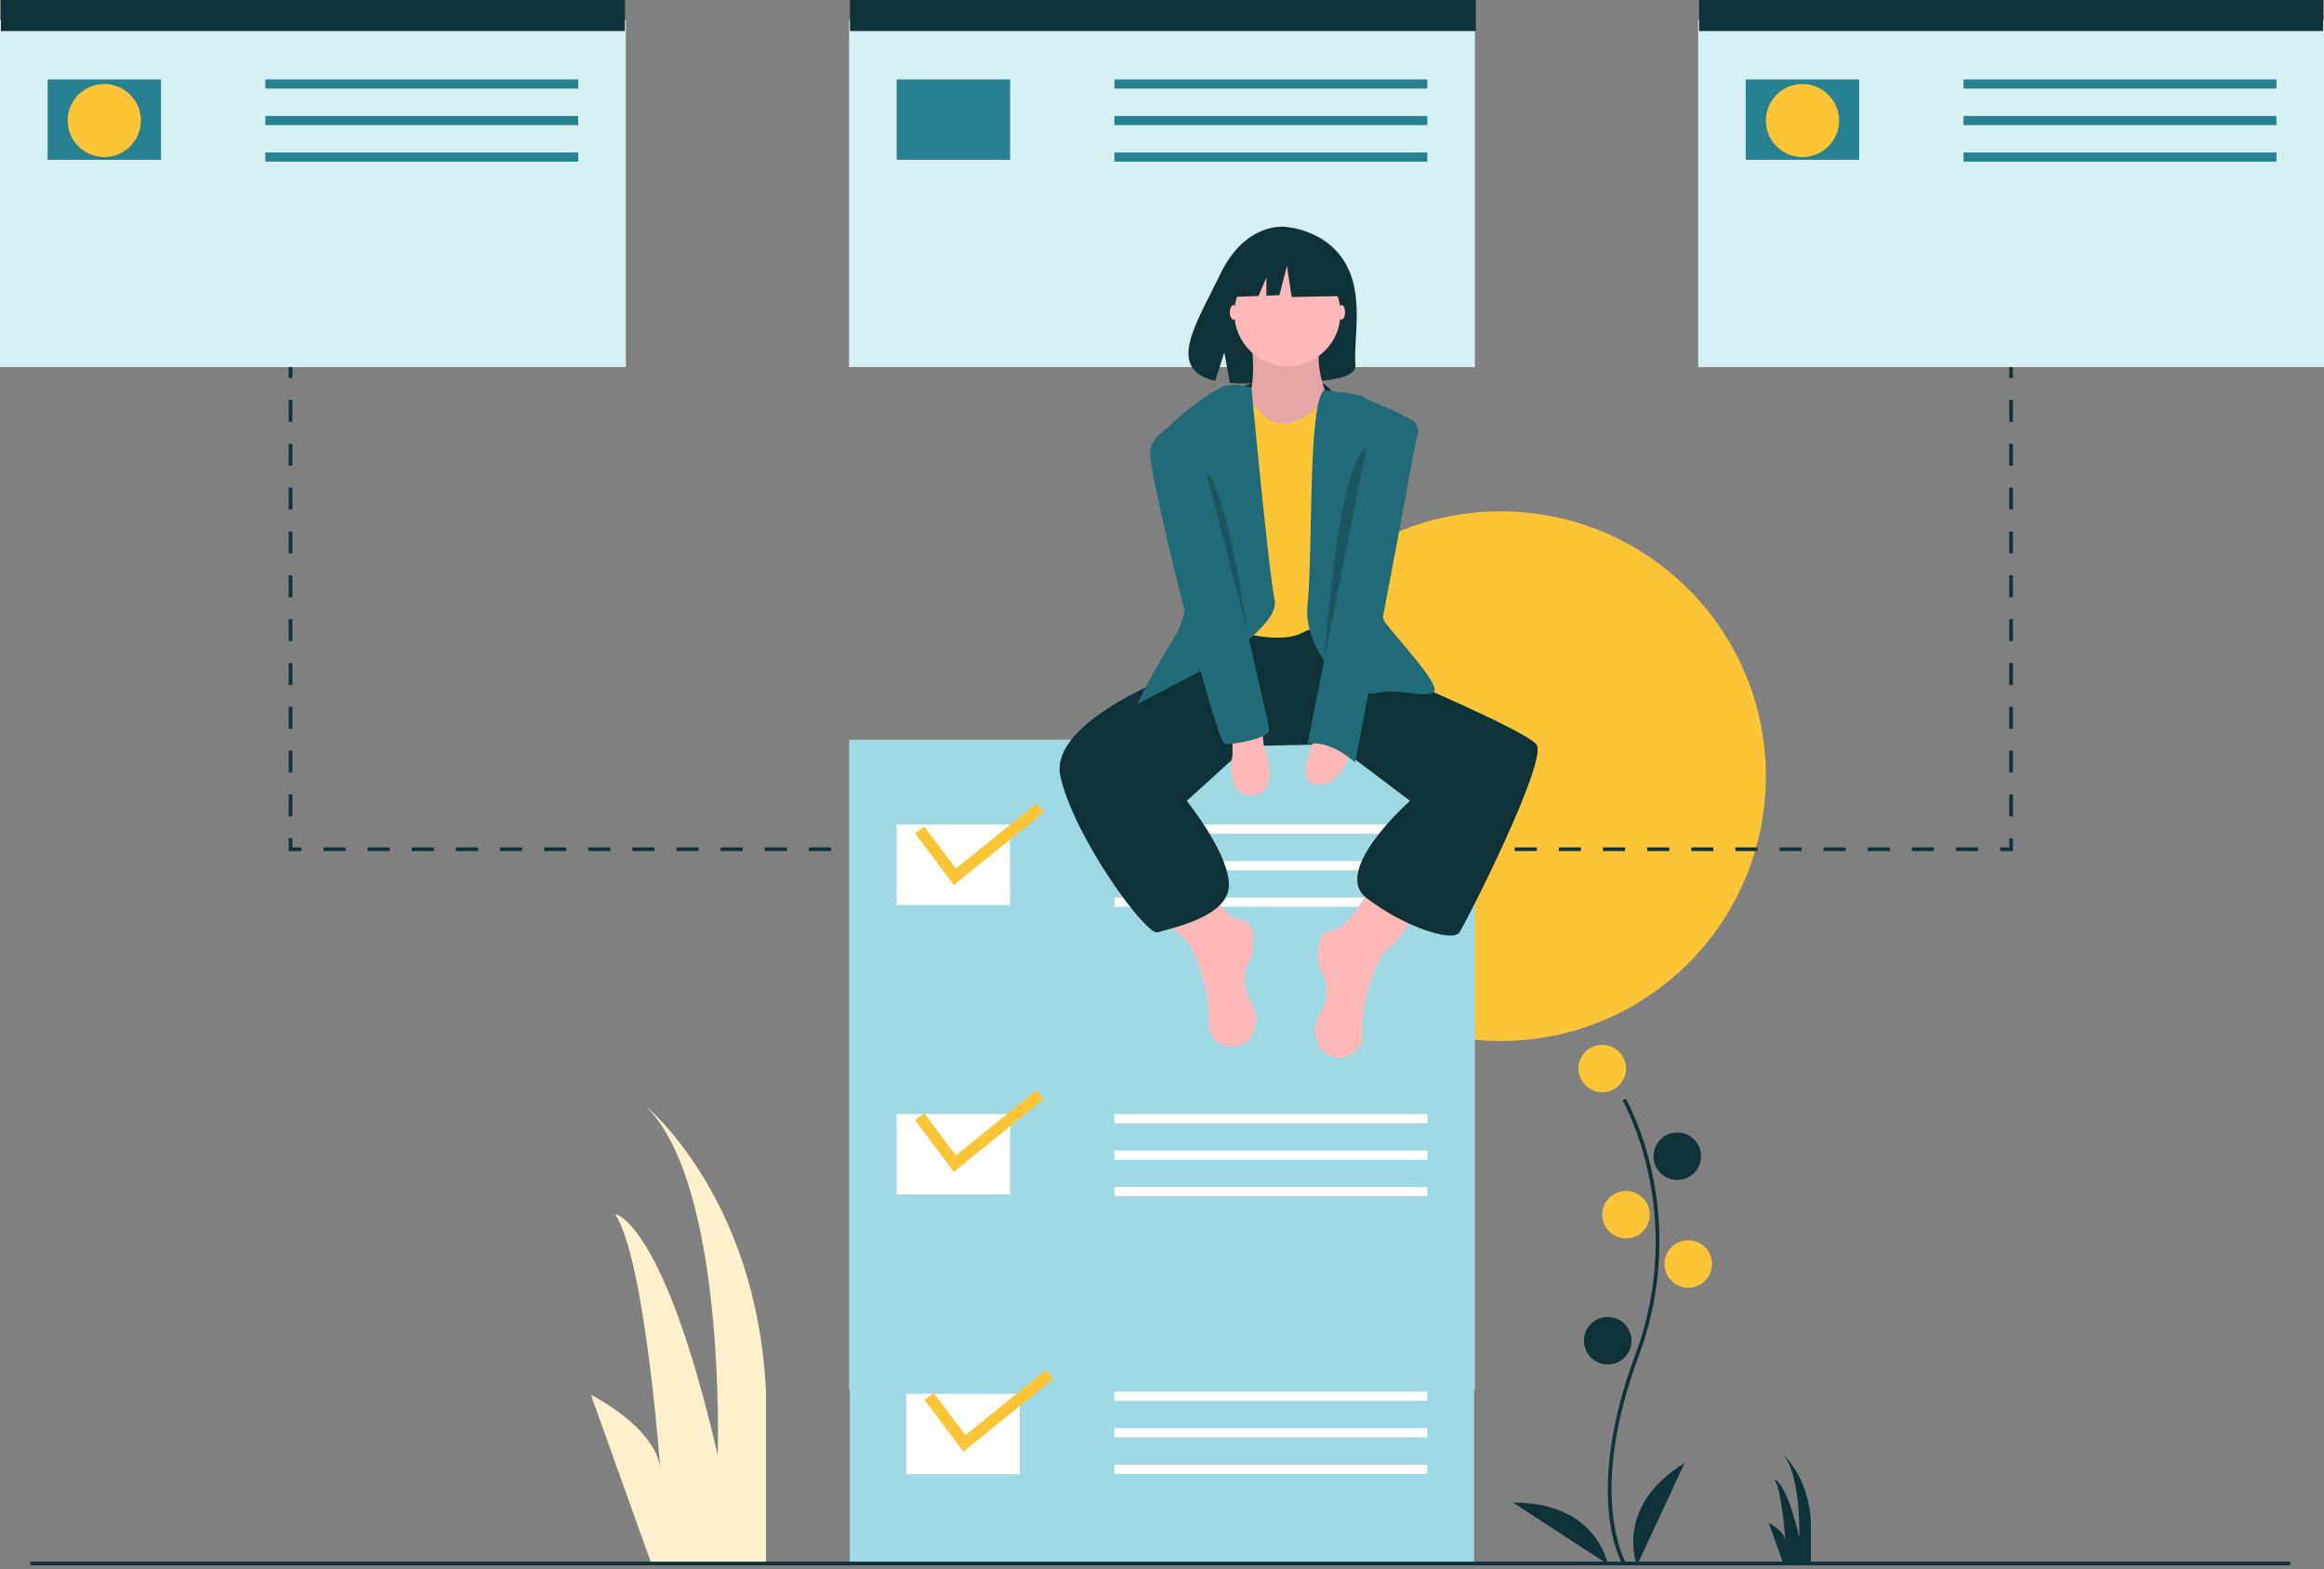 <svg width="536" height="362" viewBox="0 0 536 362" fill="none" xmlns="http://www.w3.org/2000/svg">
<rect x="0" y="0" width="536" height="362" fill="#808080" stroke="none"/>
<g clip-path="url(#clip0)">
<path d="M346.078 240.118C379.876 240.118 407.275 212.771 407.275 179.036C407.275 145.301 379.876 117.953 346.078 117.953C312.28 117.953 284.881 145.301 284.881 179.036C284.881 212.771 312.28 240.118 346.078 240.118Z" fill="#FCC537"/>
<path d="M144.34 4.633H0V84.672H144.34V4.633Z" fill="#D7F0F4"/>
<path d="M340.17 4.633H195.83V84.672H340.17V4.633Z" fill="#D7F0F4"/>
<path d="M536 4.633H391.66V84.672H536V4.633Z" fill="#D7F0F4"/>
<path d="M144.128 0H0.21V7.161H144.128V0Z" fill="#0F3238"/>
<path d="M340.382 0H196.042V7.161H340.382V0Z" fill="#0F3238"/>
<path d="M535.789 0H391.871V7.161H535.789V0Z" fill="#0F3238"/>
<path d="M37.139 18.324H10.972V36.86H37.139V18.324Z" fill="#288190"/>
<path d="M133.366 18.324H61.196V20.43H133.366V18.324Z" fill="#288190"/>
<path d="M133.366 26.75H61.196V28.856H133.366V26.75Z" fill="#288190"/>
<path d="M133.366 35.176H61.196V37.282H133.366V35.176Z" fill="#288190"/>
<path d="M232.971 18.324H206.804V36.86H232.971V18.324Z" fill="#288190"/>
<path d="M329.196 18.324H257.026V20.43H329.196V18.324Z" fill="#288190"/>
<path d="M329.196 26.75H257.026V28.856H329.196V26.75Z" fill="#288190"/>
<path d="M329.196 35.176H257.026V37.282H329.196V35.176Z" fill="#288190"/>
<path d="M428.801 18.324H402.634V36.86H428.801V18.324Z" fill="#288190"/>
<path d="M525.028 18.324H452.857V20.43H525.028V18.324Z" fill="#288190"/>
<path d="M525.028 26.75H452.857V28.856H525.028V26.75Z" fill="#288190"/>
<path d="M525.028 35.176H452.857V37.282H525.028V35.176Z" fill="#288190"/>
<path d="M24.053 36.224C28.715 36.224 32.493 32.452 32.493 27.799C32.493 23.147 28.715 19.375 24.053 19.375C19.392 19.375 15.613 23.147 15.613 27.799C15.613 32.452 19.392 36.224 24.053 36.224Z" fill="#FCC537"/>
<path d="M415.715 36.228C420.377 36.228 424.156 32.456 424.156 27.803C424.156 23.151 420.377 19.379 415.715 19.379C411.054 19.379 407.275 23.151 407.275 27.803C407.275 32.456 411.054 36.228 415.715 36.228Z" fill="#FCC537"/>
<path d="M67.432 84.672H66.588V87.199H67.432V84.672Z" fill="#0F3238"/>
<path d="M67.432 188.305H66.588V183.25H67.432V188.305ZM67.432 178.195H66.588V173.14H67.432V178.195ZM67.432 168.085H66.588V163.029H67.432V168.085ZM67.432 157.974H66.588V152.919H67.432V157.974ZM67.432 147.864H66.588V142.809H67.432V147.864ZM67.432 137.754H66.588V132.699H67.432V137.754ZM67.432 127.644H66.588V122.589H67.432V127.644ZM67.432 117.533H66.588V112.478H67.432V117.533ZM67.432 107.423H66.588V102.368H67.432V107.423ZM67.432 97.313H66.588V92.258H67.432V97.313Z" fill="#0F3238"/>
<path d="M69.542 196.308H66.588V193.359H67.432V195.465H69.542V196.308Z" fill="#0F3238"/>
<path d="M456.209 196.307H451.121V195.465H456.209V196.307ZM446.033 196.307H440.946V195.465H446.033V196.307ZM435.858 196.307H430.77V195.465H435.858V196.307ZM425.682 196.307H420.595V195.465H425.682V196.307ZM415.507 196.307H410.419V195.465H415.507V196.307ZM405.331 196.307H400.244V195.465H405.331V196.307ZM395.156 196.307H390.068V195.465H395.156V196.307ZM384.98 196.307H379.893V195.465H384.98V196.307ZM374.805 196.307H369.717V195.465H374.805V196.307ZM364.629 196.307H359.542V195.465H364.629L364.629 196.307ZM354.454 196.307H349.366V195.465H354.454V196.307ZM344.278 196.307H339.191V195.465H344.278V196.307ZM334.103 196.307H329.015V195.465H334.103V196.307ZM323.927 196.307H318.84V195.465H323.927V196.307ZM313.752 196.307H308.664V195.465H313.752V196.307ZM303.576 196.307H298.489V195.465H303.576V196.307ZM293.401 196.307H288.313V195.465H293.401V196.307ZM283.225 196.307H278.138V195.465H283.225V196.307ZM273.05 196.307H267.962V195.465H273.05V196.307ZM262.875 196.307H257.787V195.465H262.875V196.307ZM252.699 196.307H247.611V195.465H252.699V196.307ZM242.524 196.307H237.436V195.465H242.524V196.307ZM232.348 196.307H227.26V195.465H232.348V196.307ZM222.173 196.307H217.085V195.465H222.173V196.307ZM211.997 196.307H206.909V195.465H211.997V196.307ZM201.822 196.307H196.734V195.465H201.822V196.307ZM191.646 196.307H186.558V195.465H191.646V196.307ZM181.471 196.307H176.383V195.465H181.471V196.307ZM171.295 196.307H166.207V195.465H171.295V196.307ZM161.12 196.307H156.032V195.465H161.12V196.307ZM150.944 196.307H145.856V195.465H150.944V196.307ZM140.769 196.307H135.681V195.465H140.769V196.307ZM130.593 196.307H125.505V195.465H130.593V196.307ZM120.418 196.307H115.33V195.465H120.418V196.307ZM110.242 196.307H105.154V195.465H110.242V196.307ZM100.067 196.307H94.979V195.465H100.067V196.307ZM89.891 196.307H84.803V195.465H89.891V196.307ZM79.716 196.307H74.628V195.465H79.716L79.716 196.307Z" fill="#0F3238"/>
<path d="M464.252 196.308H461.298V195.465H463.407V193.359H464.252V196.308Z" fill="#0F3238"/>
<path d="M464.251 188.305H463.407V183.25H464.251V188.305ZM464.251 178.195H463.407V173.14H464.251V178.195ZM464.251 168.085H463.407V163.029H464.251V168.085ZM464.251 157.974H463.407V152.919H464.251V157.974ZM464.251 147.864H463.407V142.809H464.251V147.864ZM464.251 137.754H463.407V132.699H464.251V137.754ZM464.251 127.644H463.407V122.589H464.251V127.644ZM464.251 117.533H463.407V112.478H464.251V117.533ZM464.251 107.423H463.407V102.368H464.251V107.423ZM464.251 97.313H463.407V92.258H464.251V97.313Z" fill="#0F3238"/>
<path d="M464.251 84.672H463.407V87.199H464.251V84.672Z" fill="#0F3238"/>
<path d="M340.17 170.609H195.83V320.578H340.17V170.609Z" fill="#9FDAE4"/>
<path d="M232.971 190.199H206.804V208.735H232.971V190.199Z" fill="white"/>
<path d="M329.196 190.199H257.026V192.305H329.196V190.199Z" fill="white"/>
<path d="M329.196 198.625H257.026V200.731H329.196V198.625Z" fill="white"/>
<path d="M329.196 207.051H257.026V209.157H329.196V207.051Z" fill="white"/>
<path d="M232.971 256.969H206.804V275.504H232.971V256.969Z" fill="white"/>
<path d="M329.196 256.969H257.026V259.075H329.196V256.969Z" fill="white"/>
<path d="M329.196 265.395H257.026V267.501H329.196V265.395Z" fill="white"/>
<path d="M329.196 273.82H257.026V275.927H329.196V273.82Z" fill="white"/>
<path d="M219.997 204.153L211.04 192.233L213.162 190.645L220.458 200.355L239.057 185.32L240.737 187.369L219.997 204.153Z" fill="#FCC537"/>
<path d="M219.997 270.294L211.04 258.374L213.162 256.786L220.458 266.496L239.057 251.461L240.737 253.51L219.997 270.294Z" fill="#FCC537"/>
<path d="M286.168 89.308C286.168 89.308 300.094 83.251 306.635 89.65C313.176 96.048 289.122 93.942 286.168 89.308Z" fill="#0F3238"/>
<path d="M310.217 60.581C305.536 52.687 296.277 52.319 296.277 52.319C296.277 52.319 287.253 51.167 281.465 63.189C276.07 74.395 268.624 85.215 280.266 87.838L282.369 81.305L283.672 88.324C285.329 88.443 286.992 88.471 288.653 88.409C301.121 88.007 312.995 88.527 312.613 84.061C312.105 78.124 314.72 68.176 310.217 60.581Z" fill="#0F3238"/>
<path d="M316.767 203.68C316.767 203.68 310.859 214.632 307.06 214.632C303.262 214.632 303.684 221.794 304.528 223.479C305.372 225.164 307.482 228.955 304.106 234.432C302.927 236.345 303.138 238.514 303.912 240.528C306.08 246.171 314.515 244.462 314.246 238.424C314.243 238.357 314.239 238.29 314.235 238.223C313.813 231.483 317.19 220.951 320.566 218.424C323.942 215.896 326.897 209.156 326.897 209.156L316.767 203.68Z" fill="#FFB8B8"/>
<path d="M276.25 201.152C276.25 201.152 282.159 212.105 285.957 212.105C289.756 212.105 289.334 219.266 288.49 220.952C287.646 222.637 285.535 226.428 288.912 231.904C290.091 233.817 289.88 235.987 289.106 238.001C286.938 243.644 278.503 241.934 278.772 235.897C278.775 235.83 278.778 235.763 278.783 235.696C279.205 228.955 275.828 218.424 272.452 215.896C269.075 213.369 266.121 206.629 266.121 206.629L276.25 201.152Z" fill="#FFB8B8"/>
<path d="M280.893 147.232L278.361 152.708C278.361 152.708 241.221 164.924 244.597 179.247C247.973 193.57 264.433 215.897 266.965 215.054C269.498 214.212 283.003 211.684 283.425 204.523C283.847 197.361 273.718 184.724 273.718 184.724L287.646 172.086L307.913 171.665L325.208 184.724C325.208 184.724 307.06 200.732 315.079 207.05C323.098 213.369 334.915 217.582 336.603 215.054C338.291 212.527 357.284 175.035 354.329 171.665C351.375 168.294 321.41 155.657 321.41 155.657L313.391 144.283L282.159 142.598L280.893 147.232Z" fill="#0F3238"/>
<path d="M288.489 77.722C288.489 77.722 290.599 91.624 286.379 93.308C282.158 94.994 294.82 102.155 294.82 102.155H301.995L306.637 92.466C306.637 92.466 302.417 84.883 304.949 77.722C307.481 70.561 288.489 77.722 288.489 77.722Z" fill="#FFB8B8"/>
<path opacity="0.1" d="M288.489 77.722C288.489 77.722 290.599 91.624 286.379 93.308C282.158 94.994 294.82 102.155 294.82 102.155H301.995L306.637 92.466C306.637 92.466 302.417 84.883 304.949 77.722C307.481 70.561 288.489 77.722 288.489 77.722Z" fill="black"/>
<path d="M285.535 89.519C285.535 89.519 290.177 94.575 291.022 95.417C291.866 96.26 295.664 100.894 303.683 94.153C311.702 87.413 312.546 95.417 312.546 95.417V145.968C312.546 145.968 305.793 143.02 300.307 145.968C294.82 148.917 283.425 145.126 283.425 145.126L281.314 92.89L285.535 89.519Z" fill="#FCC537"/>
<path d="M288.635 89.518C288.635 89.518 284.691 87.833 281.314 89.518C277.938 91.204 266.121 99.629 266.965 103.42C267.809 107.211 278.782 133.751 271.185 146.389C263.588 159.026 262.322 162.396 262.322 162.396L280.892 152.707C280.892 152.707 295.242 143.861 293.976 138.385C292.71 132.908 288.635 89.518 288.635 89.518Z" fill="#216B78"/>
<path d="M305.376 90C305.376 90 314.234 90.843 314.656 91.685C315.078 92.528 327.951 96.108 327.107 99.9C326.263 103.691 314.656 137.602 319.721 143.921C324.785 150.24 333.226 159.087 330.272 159.929C327.318 160.772 322.253 158.665 317.189 159.929C312.124 161.193 300.307 150.661 301.573 139.287C302.839 127.913 301.583 92.949 305.376 90Z" fill="#216B78"/>
<path d="M284.269 169.977V174.189C284.269 174.189 282.159 183.877 288.911 183.456C295.663 183.035 291.443 171.662 291.443 171.662L291.021 167.871L284.269 169.977Z" fill="#FFB8B8"/>
<path d="M303.26 170.398C303.26 170.398 298.618 180.086 303.26 180.929C307.902 181.771 311.278 175.453 311.278 173.768C311.278 172.083 303.26 170.398 303.26 170.398Z" fill="#FFB8B8"/>
<path d="M309.381 73.721C309.847 73.721 310.225 72.967 310.225 72.036C310.225 71.106 309.847 70.352 309.381 70.352C308.915 70.352 308.537 71.106 308.537 72.036C308.537 72.967 308.915 73.721 309.381 73.721Z" fill="#FFB8B8"/>
<path d="M284.48 73.721C284.946 73.721 285.324 72.967 285.324 72.036C285.324 71.106 284.946 70.352 284.48 70.352C284.014 70.352 283.636 71.106 283.636 72.036C283.636 72.967 284.014 73.721 284.48 73.721Z" fill="#FFB8B8"/>
<path d="M316.767 94.992C316.767 94.992 327.318 94.992 326.896 99.205C326.474 103.417 312.546 175.874 312.546 175.874C312.546 175.874 306.638 170.398 301.573 171.661L316.767 94.992Z" fill="#216B78"/>
<path d="M275.828 96.258C275.828 96.258 265.276 98.364 265.276 104.683C265.276 111.002 280.47 171.663 282.58 171.663C284.691 171.663 292.709 170.4 292.709 168.293C292.709 166.187 275.828 96.258 275.828 96.258Z" fill="#216B78"/>
<path opacity="0.2" d="M278.15 108.684L287.646 145.751C287.646 145.751 283.215 113.317 278.15 108.684Z" fill="black"/>
<path opacity="0.2" d="M315.087 103.477L305.482 151.94C305.482 151.94 308.552 106.272 315.087 103.477Z" fill="black"/>
<path d="M296.929 84.462C303.688 84.462 309.167 78.993 309.167 72.247C309.167 65.5 303.688 60.031 296.929 60.031C290.17 60.031 284.69 65.5 284.69 72.247C284.69 78.993 290.17 84.462 296.929 84.462Z" fill="#FFB8B8"/>
<path d="M308.145 59.818L298.998 55.035L286.365 56.991L283.752 68.513L290.258 68.264L292.075 64.031V68.194L295.077 68.078L296.82 61.339L297.909 68.513L308.581 68.296L308.145 59.818Z" fill="#0F3238"/>
</g>
<path d="M340 309H196V361H340V309Z" fill="#9FDAE4"/>
<path d="M235.167 321.508H209V340.043H235.167V321.508Z" fill="white"/>
<path d="M222.193 334.833L213.236 322.913L215.358 321.325L222.655 331.035L241.253 316L242.933 318.049L222.193 334.833Z" fill="#FCC537"/>
<path d="M329.17 321H257V323.106H329.17V321Z" fill="white"/>
<path d="M329.17 329.426H257V331.532H329.17V329.426Z" fill="white"/>
<path d="M329.17 337.852H257V339.958H329.17V337.852Z" fill="white"/>
<path d="M150.211 360.637L136.29 321.729C136.29 321.729 151.604 329.372 152.3 339.099C152.3 339.099 148.819 290.465 141.859 280.043C141.859 280.043 152.996 281.433 165.525 335.625C165.525 335.625 167.613 273.095 148.819 255.031C148.819 255.031 174.574 275.874 176.662 321.035V360.637H150.211Z" fill="#FEF0CD"/>
<path d="M411.292 360.638L407.944 351.283C407.944 351.283 411.626 353.121 411.794 355.459C411.794 355.459 410.957 343.766 409.283 341.26C409.283 341.26 411.961 341.594 414.974 354.624C414.974 354.624 415.476 339.589 410.957 335.246C410.957 335.246 417.149 340.258 417.651 351.116V360.638L411.292 360.638Z" fill="#0F3238"/>
<path d="M374.242 360.857C374.145 360.699 371.862 356.893 371.07 348.989C370.344 341.738 370.811 329.516 377.161 312.467C389.192 280.168 374.388 254.108 374.237 253.849L374.968 253.426C375.006 253.492 378.826 260.136 381.082 270.716C384.064 284.743 382.978 299.327 377.952 312.76C365.942 345.004 374.871 360.267 374.963 360.418L374.242 360.857Z" fill="#0F3238"/>
<path d="M369.538 251.952C372.568 251.952 375.024 249.5 375.024 246.476C375.024 243.452 372.568 241 369.538 241C366.508 241 364.052 243.452 364.052 246.476C364.052 249.5 366.508 251.952 369.538 251.952Z" fill="#FCC537"/>
<path d="M386.842 272.17C389.871 272.17 392.328 269.719 392.328 266.695C392.328 263.67 389.871 261.219 386.842 261.219C383.812 261.219 381.355 263.67 381.355 266.695C381.355 269.719 383.812 272.17 386.842 272.17Z" fill="#0F3238"/>
<path d="M375.023 285.651C378.053 285.651 380.509 283.199 380.509 280.175C380.509 277.151 378.053 274.699 375.023 274.699C371.993 274.699 369.537 277.151 369.537 280.175C369.537 283.199 371.993 285.651 375.023 285.651Z" fill="#FCC537"/>
<path d="M389.373 297.026C392.403 297.026 394.859 294.574 394.859 291.55C394.859 288.526 392.403 286.074 389.373 286.074C386.343 286.074 383.887 288.526 383.887 291.55C383.887 294.574 386.343 297.026 389.373 297.026Z" fill="#FCC537"/>
<path d="M370.804 314.721C373.833 314.721 376.29 312.27 376.29 309.245C376.29 306.221 373.833 303.77 370.804 303.77C367.774 303.77 365.317 306.221 365.317 309.245C365.317 312.27 367.774 314.721 370.804 314.721Z" fill="#0F3238"/>
<path d="M377.556 361.057C377.556 361.057 372.07 347.578 388.529 337.469L377.556 361.057Z" fill="#0F3238"/>
<path d="M370.807 360.813C370.807 360.813 368.31 346.479 348.985 346.602L370.807 360.813Z" fill="#0F3238"/>
<path d="M528.228 360.215H7V361.057H528.228V360.215Z" fill="#0F3238"/>
<defs>
<clipPath id="clip0">
<rect width="536" height="321" fill="white"/>
</clipPath>
</defs>
</svg>
